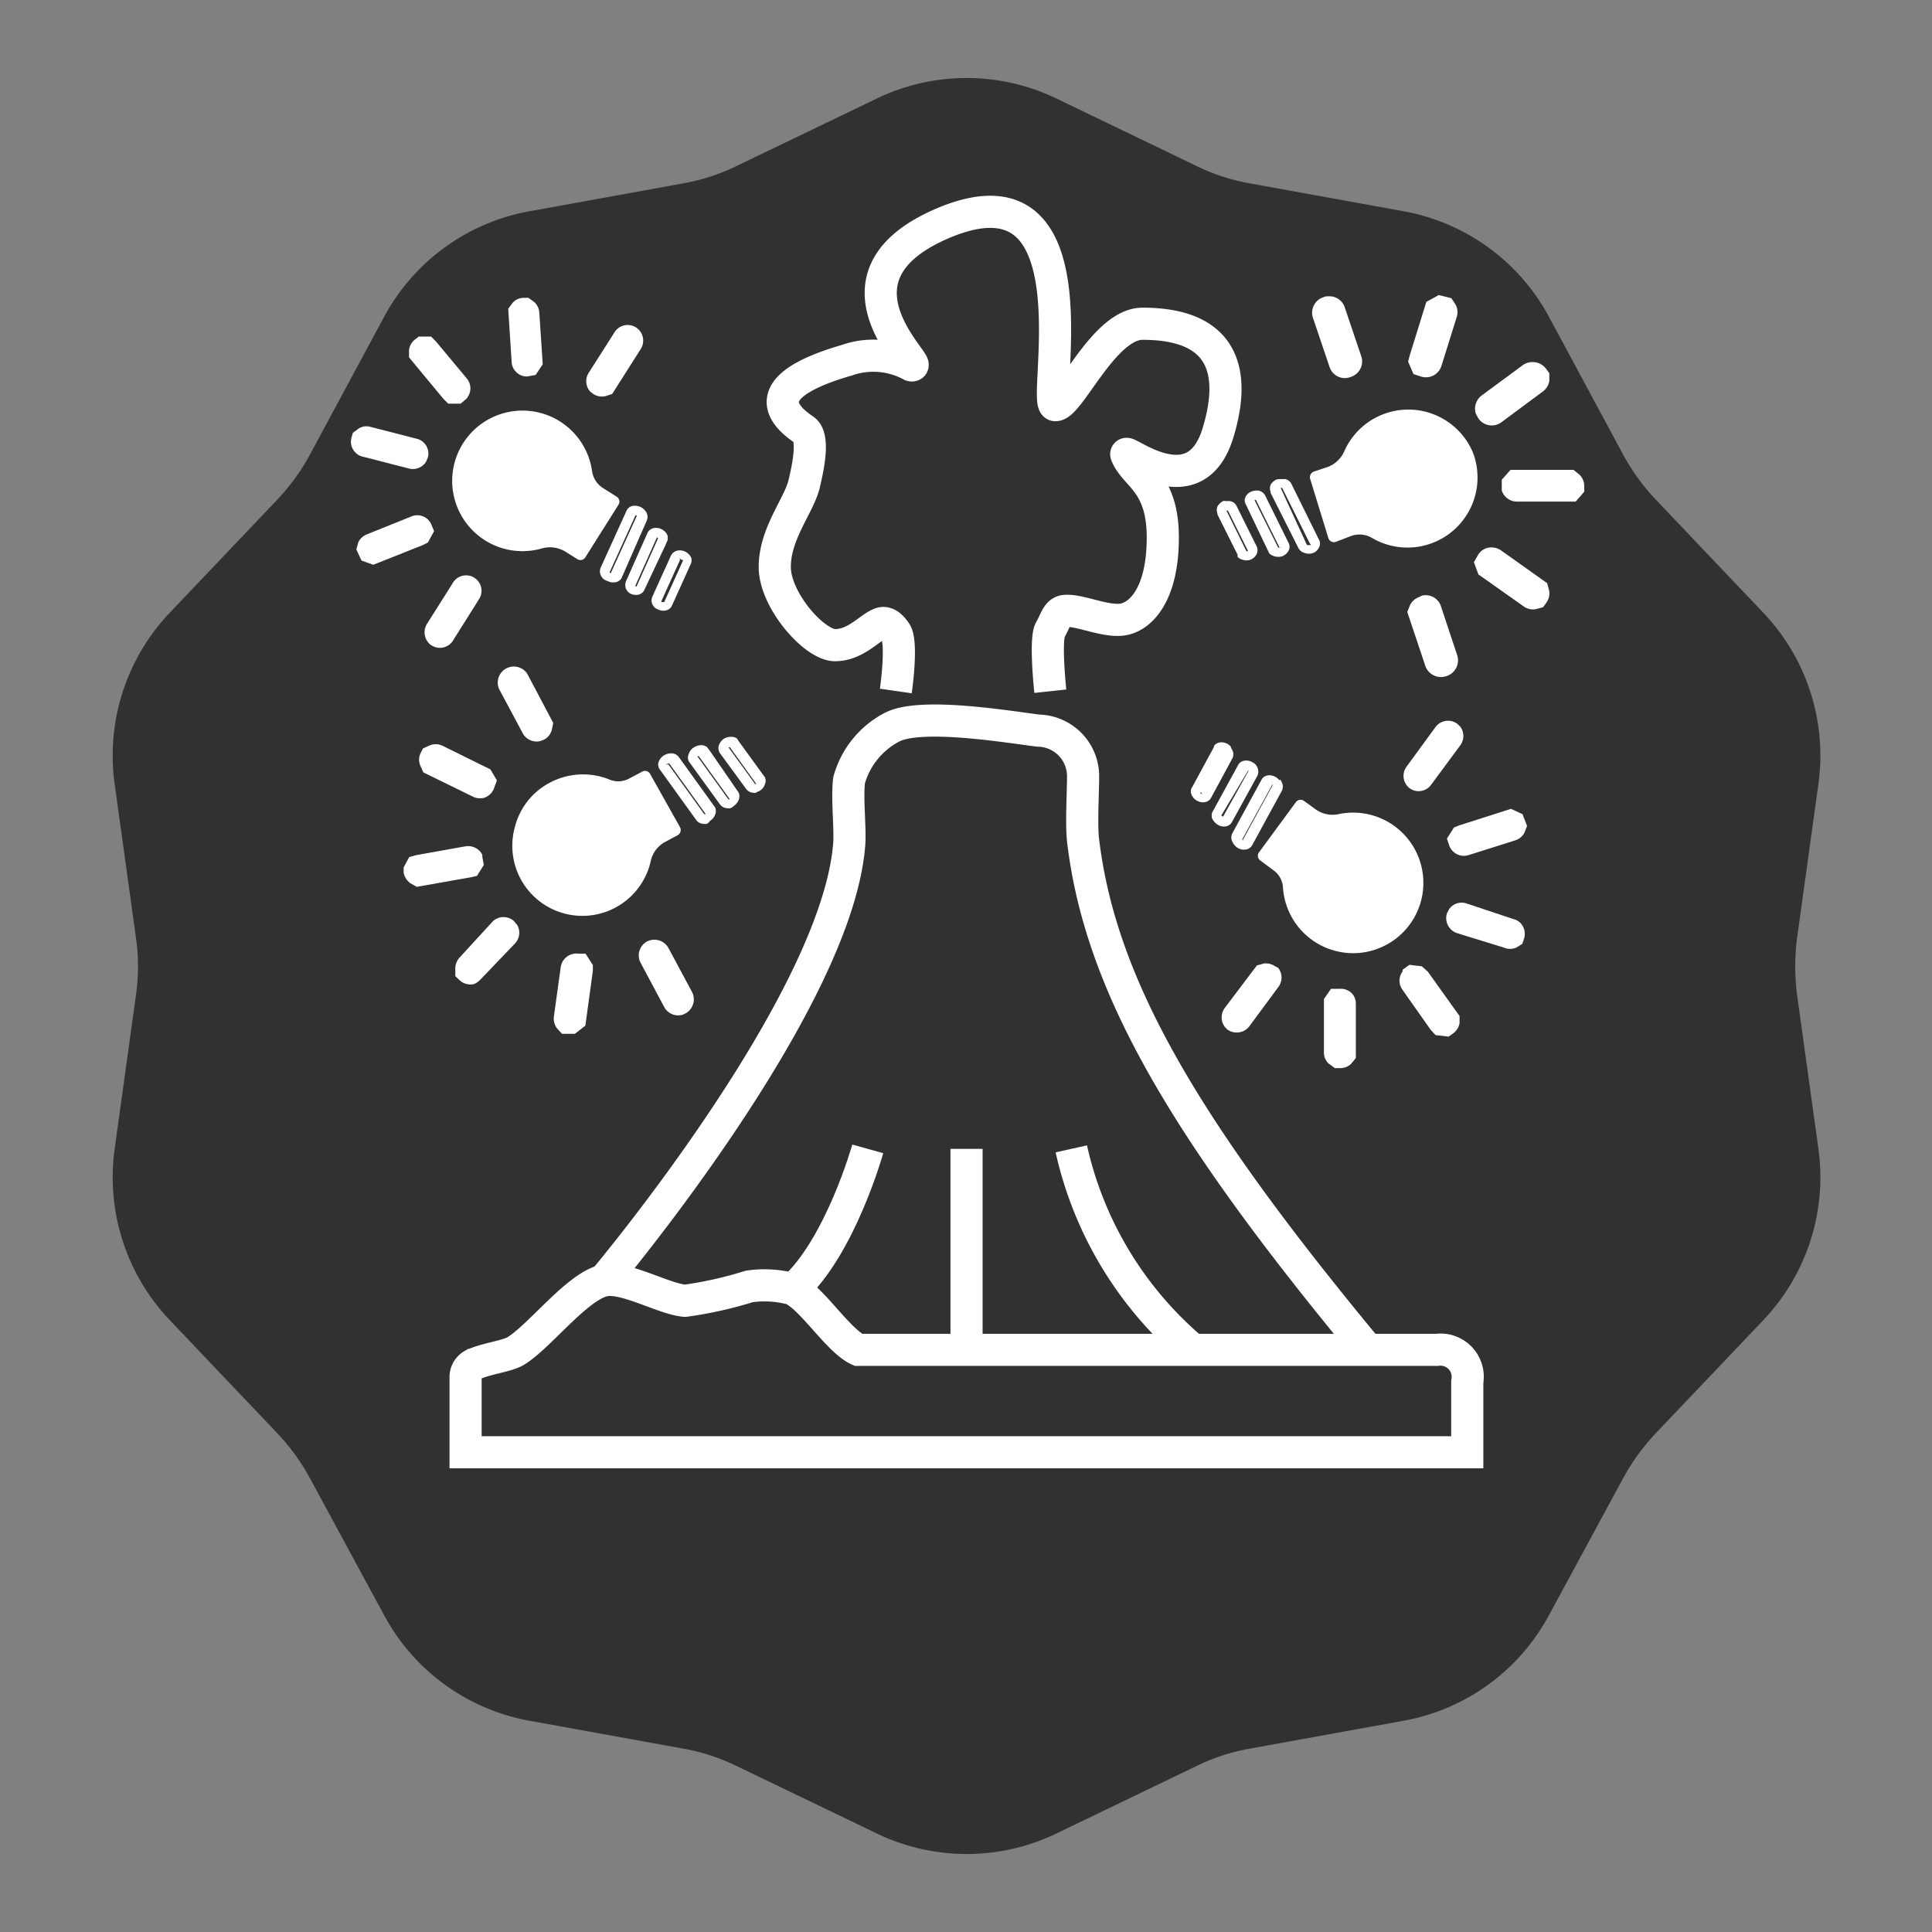 <svg id="Calque_1" data-name="Calque 1" xmlns="http://www.w3.org/2000/svg" viewBox="0 0 90.17 90.17"><rect x="0" y="0" width="90.17" height="90.17" fill="#808080" stroke="none"/><defs><style>.cls-1{fill:#323132;}.cls-2{fill:none;stroke:#fff;stroke-miterlimit:10;stroke-width:1.5px;}.cls-3{fill:#fff;}</style></defs><path class="cls-1" d="M49.31,4.6l6.56,3.16a9.39,9.39,0,0,0,2.47.8l7.17,1.3A9.65,9.65,0,0,1,72.3,14.8l3.45,6.41a10,10,0,0,0,1.53,2.11l5,5.26a9.67,9.67,0,0,1,2.59,8l-1,7.22a10.36,10.36,0,0,0,0,2.61l1,7.22a9.67,9.67,0,0,1-2.59,8l-5,5.26A10,10,0,0,0,75.75,69L72.3,75.37a9.65,9.65,0,0,1-6.79,4.94l-7.17,1.3a9.39,9.39,0,0,0-2.47.8l-6.56,3.16a9.65,9.65,0,0,1-8.39,0l-6.57-3.16a9.39,9.39,0,0,0-2.47-.8l-7.17-1.3a9.65,9.65,0,0,1-6.79-4.94L14.47,69a10,10,0,0,0-1.53-2.11l-5-5.26a9.67,9.67,0,0,1-2.59-8l1-7.22a9.51,9.51,0,0,0,0-2.61l-1-7.22a9.67,9.67,0,0,1,2.59-8l5-5.26a10,10,0,0,0,1.53-2.11l3.45-6.41a9.65,9.65,0,0,1,6.79-4.94l7.17-1.3a9.39,9.39,0,0,0,2.47-.8L40.92,4.6A9.65,9.65,0,0,1,49.31,4.6Z"/><path class="cls-2" d="M21.73,64.31c0,1.12,0,3.47,0,3.47H68.48V64.49A1.27,1.27,0,0,0,67.06,63h-27c-.95-.43-2.15-2.41-3.09-2.84a5,5,0,0,0-2-.12,18.3,18.3,0,0,1-3,.67c-1-.08-2.85-1.18-3.81-.94-1.26.31-3,2.63-4.1,3.29-.43.25-1.41.35-2,.64A.66.66,0,0,0,21.73,64.31Z"/><path class="cls-2" d="M28.15,59.8S39,46.93,39.63,39.46c.07-.76-.11-2.17,0-3.05a4,4,0,0,1,2-2.47c1.36-.71,5.51,0,6.84.16a2.13,2.13,0,0,1,2.08,2.13c0,.75-.09,2.24,0,3C51.36,46,55.28,52.67,63.84,63"/><line class="cls-2" x1="45.11" y1="53.62" x2="45.11" y2="63.03"/><path class="cls-2" d="M40.5,53.62S39.22,58.2,37,60.19"/><path class="cls-2" d="M50,53.62a17.17,17.17,0,0,0,5.74,9.43"/><path class="cls-2" d="M41.81,32.25s.32-2.22,0-2.73c-.21-.31-.45-.53-.74-.41-.53.22-1.14,1-2.1,1s-2.81-2.09-2.81-3.65,1.12-2.85,1.37-3.87c.14-.6.52-2.18,0-2.53-1.37-.92-1.84-2.14,2-3.25a3.72,3.72,0,0,1,3,.24c.69.17-4.37-4,1.29-6.55,7.59-3.4,4.76,8.43,5.44,8.41s2.27-3.81,4.07-3.8c4.28,0,4.2,2.86,3.51,5.11-1.08,3.51-4.44.61-4.27,1,.4,1,1.7,1.26,1.7,3.87s-1,3.64-1.8,3.81-2-.42-2.71-.39c-.42,0-.48.43-.74.88s0,2.87,0,2.87"/><path class="cls-3" d="M30.33,36.1A.27.27,0,0,0,30,36l-.68.36a1.08,1.08,0,0,1-.93,0,3.3,3.3,0,0,0-2.73.17,3.21,3.21,0,0,0-1.61,2,3.27,3.27,0,1,0,6.33,1.62,1.34,1.34,0,0,1,.69-.87l.56-.3a.28.28,0,0,0,.11-.37Z"/><path class="cls-3" d="M33,38.45a.5.5,0,0,1-.17,0,.43.43,0,0,1-.33-.17l-1.7-2.36a.38.38,0,0,1-.06-.36.59.59,0,0,1,.24-.3.63.63,0,0,1,.37-.1.43.43,0,0,1,.33.17l1.7,2.36,0,0a.44.44,0,0,1,0,.32.59.59,0,0,1-.24.3A.72.72,0,0,1,33,38.45Zm-1.81-2.78L32.87,38h.07l0,0-1.7-2.36a.08.08,0,0,0-.07,0l0,0h0l-.11.06Z"/><path class="cls-3" d="M34.1,37.72a.55.55,0,0,1-.18,0,.44.44,0,0,1-.32-.18l-1.45-2a.41.41,0,0,1,0-.36.54.54,0,0,1,.24-.3.61.61,0,0,1,.37-.1.46.46,0,0,1,.24.09h0l.15.2h0L34.48,37l0,0h0a.44.44,0,0,1,0,.32.63.63,0,0,1-.24.3A.5.5,0,0,1,34.1,37.72ZM32.55,35.3l1.44,2a.08.08,0,0,0,.07,0l0,0-1.44-2a.08.08,0,0,0-.07,0l0,0-.11.06Z"/><path class="cls-3" d="M35.33,37a.47.47,0,0,1-.17,0,.45.45,0,0,1-.33-.17L33.6,35.15a.41.41,0,0,1-.05-.36.64.64,0,0,1,.23-.31.65.65,0,0,1,.38-.09.41.41,0,0,1,.24.08h0l.06.1h0l1.24,1.71,0,0a.39.39,0,0,1,0,.32.55.55,0,0,1-.44.38ZM34,34.88l1.24,1.71a.08.08,0,0,0,.06,0s0,0,0,0l-1.23-1.71a.06.06,0,0,0-.06,0s0,0,0,0l-.12.06Z"/><path class="cls-3" d="M30.69,44.52a.11.11,0,0,0-.15,0,.11.11,0,0,0-.05.15l1.1,2.06a.12.12,0,0,0,.16,0,.11.11,0,0,0,0-.15Z"/><path class="cls-3" d="M31.86,47.36A.74.74,0,0,1,31,47l-1.1-2.06a.74.74,0,0,1,.3-1,.75.75,0,0,1,1,.31h0l1.1,2.05a.75.75,0,0,1-.31,1Z"/><path class="cls-3" d="M27,45.14a.16.16,0,0,0-.08-.06.11.11,0,0,0-.13.1l-.32,2.31a.1.1,0,0,0,.09.12.11.11,0,0,0,.13-.09L27,45.21A.08.08,0,0,0,27,45.14Z"/><path class="cls-3" d="M26.83,48.25l-.6,0L26,48a.76.76,0,0,1-.15-.55l.32-2.31a.74.74,0,0,1,.84-.63l.32,0,.34.53,0,.27-.35,2.56Z"/><path class="cls-3" d="M23.67,43.47l0,0a.12.12,0,0,0-.16,0l-1.62,1.68a.12.12,0,0,0,0,.16.11.11,0,0,0,.16,0l1.62-1.68A.11.11,0,0,0,23.67,43.47Z"/><path class="cls-3" d="M22.12,45.93a.75.75,0,0,1-.68-.19l-.19-.18,0-.35a.76.76,0,0,1,.21-.53L23,43a.73.73,0,0,1,1,0l.15.19a.73.73,0,0,1-.13.86l-1.61,1.68A.91.91,0,0,1,22.12,45.93Zm-.54-1.09Zm2.36-1Zm-.74-.72h0Z"/><path class="cls-3" d="M22,40.15a.13.13,0,0,0-.12-.06l-2.29.41a.11.11,0,0,0-.09.13.11.11,0,0,0,.13.09l2.29-.4a.11.11,0,0,0,.09-.13S22,40.16,22,40.15Z"/><path class="cls-3" d="M22,40.94l-2.55.45-.3-.17a.81.81,0,0,1-.31-.48l0-.26L19.1,40l.33-.09,2.29-.41a.75.75,0,0,1,.79.39l0,.09.07.39-.32.51Z"/><path class="cls-3" d="M22.52,36.46l-.05-.05-2.1-1a.11.11,0,0,0-.15,0,.1.1,0,0,0,.05.15l2.1,1a.13.13,0,0,0,.15,0A.2.2,0,0,0,22.52,36.46Z"/><path class="cls-3" d="M22.58,37.24a.76.76,0,0,1-.49-.05l-2.33-1.14-.14-.31a.71.71,0,0,1,0-.57l.12-.24.31-.14a.75.75,0,0,1,.57,0l2.27,1.12.3.51-.14.39A.74.74,0,0,1,22.58,37.24Zm-2-2.21h0Z"/><path class="cls-3" d="M24.05,31.75a.11.11,0,0,0-.2.1l1.09,2.06h0a.12.12,0,0,0,.16,0,.11.11,0,0,0,0-.15l-1.09-2.06Z"/><path class="cls-3" d="M25.21,34.59a.74.74,0,0,1-.82-.38l-1.1-2.06a.75.75,0,0,1,1.32-.7l1.21,2.29-.07.34a.72.72,0,0,1-.36.44Zm-.62-.49ZM23.49,32v0Z"/><path class="cls-3" d="M58.76,39.78a.27.27,0,0,0,.06.38l.62.46a1.06,1.06,0,0,1,.44.82A3.28,3.28,0,1,0,62.46,38a1.35,1.35,0,0,1-1.09-.25l-.51-.37a.27.27,0,0,0-.38.06Z"/><path class="cls-3" d="M59.74,36.38a.38.38,0,0,1,.09.15.43.43,0,0,1,0,.37l-1.39,2.55a.4.4,0,0,1-.3.2.57.57,0,0,1-.38-.08.67.67,0,0,1-.25-.3.43.43,0,0,1,0-.37l1.39-2.55,0,0a.4.4,0,0,1,.27-.16.57.57,0,0,1,.54.23ZM58,39.21l1.39-2.55a.13.13,0,0,0,0-.06h0l-1.4,2.55a.09.09,0,0,0,0,.06h0l.1.07Z"/><path class="cls-3" d="M58.6,35.68a.6.6,0,0,1,.09.15.47.47,0,0,1,0,.37l-1.19,2.16a.39.39,0,0,1-.3.21.55.55,0,0,1-.37-.08.68.68,0,0,1-.26-.3.46.46,0,0,1,0-.26h0l.12-.22h0l1.12-2.05,0,0h0a.44.44,0,0,1,.28-.16.56.56,0,0,1,.37.08A.57.57,0,0,1,58.6,35.68Zm-1.52,2.44L58.26,36a.07.07,0,0,0,0-.05l0,0L57,38.06a.11.11,0,0,0,0,0l0,0,.1.07Z"/><path class="cls-3" d="M57.43,34.87a.6.6,0,0,1,.09.15.43.43,0,0,1,0,.37l-1,1.85a.39.39,0,0,1-.3.2.55.55,0,0,1-.37-.08.56.56,0,0,1-.25-.3.37.37,0,0,1,0-.25h0l.06-.11h0l1-1.84,0-.05a.44.44,0,0,1,.27-.16.57.57,0,0,1,.54.23ZM56.08,37l1-1.85a.07.07,0,0,0,0,0l0,0-1,1.85A.15.15,0,0,0,56,37h0l.1.07Z"/><path class="cls-3" d="M66.13,36.13a.12.12,0,0,0,0,.16.1.1,0,0,0,.15,0l1.36-1.84a.12.12,0,0,0,0-.16.1.1,0,0,0-.15,0Z"/><path class="cls-3" d="M68.15,33.91a.73.73,0,0,1,0,.88l-1.36,1.84a.72.72,0,0,1-1,.16.73.73,0,0,1-.15-1h0L67,33.93a.73.73,0,0,1,1-.16Z"/><path class="cls-3" d="M68.23,39.13a.12.12,0,0,0,0,.1.11.11,0,0,0,.14.07l2.17-.69a.11.11,0,0,0,.08-.14.11.11,0,0,0-.14-.07l-2.18.69Z"/><path class="cls-3" d="M71.06,38l.21.55-.12.31a.73.73,0,0,1-.43.36l-2.18.69a.73.73,0,0,1-.91-.47l-.1-.3.33-.52.25-.1,2.41-.77Z"/><path class="cls-3" d="M68.17,42.79l0,0a.11.11,0,0,0,.07.14l2.17.72a.11.11,0,0,0,.07-.21l-2.17-.72A.09.09,0,0,0,68.17,42.79Z"/><path class="cls-3" d="M71,43.12a.74.74,0,0,1,.13.69l-.08.24-.29.18a.73.73,0,0,1-.56,0L68,43.55a.74.74,0,0,1-.47-.92l.11-.21a.72.72,0,0,1,.82-.25l2.16.72A.69.69,0,0,1,71,43.12Zm-.73.94h0Zm-1.85-1.68h0Zm-.31,1Z"/><path class="cls-3" d="M66,45.71a.11.11,0,0,0,0,.13l1.33,1.86a.1.1,0,0,0,.15,0,.11.11,0,0,0,0-.15l-1.33-1.86a.11.11,0,0,0-.15,0Z"/><path class="cls-3" d="M66.64,45.35l1.48,2.07,0,.34a.75.75,0,0,1-.3.47l-.21.15L67,48.31l-.23-.25L65.46,46.2a.72.72,0,0,1,0-.86l0-.08.32-.23.58.07Z"/><path class="cls-3" d="M62.46,46.77a.14.14,0,0,0,0,.07l0,2.28a.11.11,0,1,0,.22,0l0-2.28a.11.11,0,0,0-.11-.11A.1.1,0,0,0,62.46,46.77Z"/><path class="cls-3" d="M63.12,46.39a.71.71,0,0,1,.16.45l0,2.54-.21.26a.72.72,0,0,1-.52.21h-.25L62,49.63a.7.7,0,0,1-.21-.52l0-2.48.33-.48.41,0A.72.72,0,0,1,63.12,46.39ZM62,49.12Z"/><path class="cls-3" d="M57.64,47.4a.12.12,0,0,0,0,.16.1.1,0,0,0,.15,0l1.36-1.84h0a.1.1,0,0,0,0-.15.11.11,0,0,0-.16,0L57.64,47.4Z"/><path class="cls-3" d="M59.66,45.18a.73.73,0,0,1,0,.89l-1.36,1.84a.74.74,0,0,1-1,.15.73.73,0,0,1-.15-1l1.51-2,.32-.09a.76.76,0,0,1,.55.14A.53.53,0,0,1,59.66,45.18Zm-.16.76Zm-1.36,1.83h0Z"/><path class="cls-3" d="M62,25.12a.27.27,0,0,0,.34.17L63.1,25a1.16,1.16,0,0,1,.94.11,3.27,3.27,0,0,0,4.7-4,3.27,3.27,0,0,0-6-.05,1.36,1.36,0,0,1-.82.75l-.6.2a.28.28,0,0,0-.17.35Z"/><path class="cls-3" d="M59.8,22.36l.18,0a.41.41,0,0,1,.29.22l1.29,2.61a.36.36,0,0,1,0,.36.48.48,0,0,1-.28.26.56.56,0,0,1-.38,0,.45.45,0,0,1-.3-.23L59.3,23l0-.05a.45.45,0,0,1,0-.32.57.57,0,0,1,.28-.25A.83.83,0,0,1,59.8,22.36Zm1.33,3-1.29-2.59h-.07a0,0,0,0,0,0,0L61,25.44h.07l0,0h0l.12,0Z"/><path class="cls-3" d="M58.58,22.9a.47.47,0,0,1,.17,0,.45.45,0,0,1,.3.23l1.09,2.21a.38.38,0,0,1,0,.36.57.57,0,0,1-.29.26.63.63,0,0,1-.38,0,.58.58,0,0,1-.23-.13h0l-.11-.23h0l-1-2.09,0,0h0a.34.34,0,0,1,0-.31.48.48,0,0,1,.28-.26A.54.54,0,0,1,58.58,22.9Zm1.13,2.64-1.09-2.2a.08.08,0,0,0-.07,0l0,0,1.1,2.21a.06.06,0,0,0,.06,0l0,0,.12,0Z"/><path class="cls-3" d="M57.25,23.39a.52.52,0,0,1,.17,0,.41.41,0,0,1,.29.22l.94,1.89a.41.41,0,0,1,0,.36.55.55,0,0,1-.28.26.59.59,0,0,1-.39,0,.45.45,0,0,1-.22-.13h0l0-.1h0l-.94-1.88s0,0,0-.05a.45.45,0,0,1,0-.32.64.64,0,0,1,.28-.26A.79.79,0,0,1,57.25,23.39Zm1,2.33-.94-1.89h-.07l0,0,.93,1.89a.08.08,0,0,0,.07,0s0,0,0,0l.12,0Z"/><path class="cls-3" d="M62.64,16.87a.12.12,0,0,0,.15.07.11.11,0,0,0,.07-.14l-.76-2.25a.12.12,0,0,0-.15-.08.12.12,0,0,0-.07.15Z"/><path class="cls-3" d="M62,13.83a.75.75,0,0,1,.76.51l.76,2.25a.76.76,0,0,1-.47,1,.75.75,0,0,1-1-.47h0l-.76-2.25a.76.76,0,0,1,.48-1A.45.45,0,0,1,62,13.83Z"/><path class="cls-3" d="M66.45,16.87a.12.12,0,0,0,.07.07.12.12,0,0,0,.15-.07l.71-2.27a.11.11,0,0,0-.08-.14.1.1,0,0,0-.14.07l-.71,2.27A.09.09,0,0,0,66.45,16.87Z"/><path class="cls-3" d="M67.15,13.77l.59.15.19.29a.74.74,0,0,1,.06.58l-.71,2.27a.76.76,0,0,1-1,.5l-.31-.1-.25-.58.07-.28.78-2.51Z"/><path class="cls-3" d="M69.52,19.11l0,0a.11.11,0,0,0,.16,0l1.91-1.41a.11.11,0,0,0,0-.16.12.12,0,0,0-.16,0L69.56,19A.12.12,0,0,0,69.52,19.11Z"/><path class="cls-3" d="M71.49,16.9a.78.78,0,0,1,.66.3l.16.22,0,.35a.77.77,0,0,1-.3.5l-1.9,1.41A.76.76,0,0,1,69,19.53l-.12-.22a.77.77,0,0,1,.27-.85l1.91-1.41A.76.76,0,0,1,71.49,16.9Zm.36,1.18h0Zm-2.53.57Zm.63.85h0Z"/><path class="cls-3" d="M70.69,22.73a.12.12,0,0,0,.12.08l2.37,0a.14.14,0,0,0,.12-.12.12.12,0,0,0-.12-.12l-2.38,0a.11.11,0,0,0-.11.11Z"/><path class="cls-3" d="M70.8,21.93l2.64,0,.27.22a.73.73,0,0,1,.23.54v.26l-.4.46-.35,0-2.38,0a.74.74,0,0,1-.72-.52l0-.1v-.4l.41-.46Z"/><path class="cls-3" d="M69.51,26.35a.1.1,0,0,0,0,0l1.94,1.38a.11.11,0,0,0,.16,0,.11.11,0,0,0,0-.16l-1.93-1.38a.12.12,0,0,0-.16,0A.11.11,0,0,0,69.51,26.35Z"/><path class="cls-3" d="M69.58,25.55a.79.79,0,0,1,.48.14l2.15,1.53.09.34a.73.73,0,0,1-.13.57l-.15.21-.34.09a.73.73,0,0,1-.57-.13L69,26.81l-.21-.57.21-.37A.72.72,0,0,1,69.58,25.55Zm1.67,2.57Z"/><path class="cls-3" d="M67.18,30.83a.11.11,0,0,0,.15.07.12.12,0,0,0,.07-.15l-.75-2.25h0a.12.12,0,0,0-.15-.07.11.11,0,0,0-.07.14l.75,2.26Z"/><path class="cls-3" d="M66.49,27.78a.75.75,0,0,1,.76.51L68,30.55a.77.77,0,0,1-.48,1,.77.77,0,0,1-1-.48l-.84-2.51.13-.32a.75.75,0,0,1,.44-.38A.43.43,0,0,1,66.49,27.78Zm.55.59Zm.75,2.25v0Z"/><path class="cls-3" d="M28.87,23.55a.27.27,0,0,0-.09-.37l-.65-.41a1.12,1.12,0,0,1-.5-.8,3.28,3.28,0,1,0-2.32,3.62,1.39,1.39,0,0,1,1.1.17l.54.34a.27.27,0,0,0,.37-.09Z"/><path class="cls-3" d="M28.14,27a.65.65,0,0,1-.1-.15.44.44,0,0,1,0-.37l1.2-2.64a.4.4,0,0,1,.29-.23.64.64,0,0,1,.38.06.59.59,0,0,1,.27.27.44.44,0,0,1,0,.37L29,27,29,27a.4.4,0,0,1-.26.17.57.57,0,0,1-.38-.05A.59.59,0,0,1,28.14,27Zm1.52-2.95-1.2,2.64a.07.07,0,0,0,0,.05h.05l1.2-2.64s0-.05,0-.05,0,0-.05,0h0L29.55,24Z"/><path class="cls-3" d="M29.32,27.63a.71.71,0,0,1-.1-.14.48.48,0,0,1,0-.37l1-2.25a.4.4,0,0,1,.28-.22.56.56,0,0,1,.38.05.57.57,0,0,1,.27.28.45.45,0,0,1,0,.25h0l-.1.23h0l-1,2.12,0,0h0a.44.44,0,0,1-.27.18.61.61,0,0,1-.37-.06A.59.59,0,0,1,29.32,27.63Zm1.34-2.55-1,2.24s0,.05,0,.05,0,0,.05,0l1-2.24a.08.08,0,0,0-.05-.05h0L30.56,25Z"/><path class="cls-3" d="M30.55,28.35a.71.71,0,0,1-.1-.14.44.44,0,0,1,0-.37l.87-1.92a.44.44,0,0,1,.29-.22.57.57,0,0,1,.38.05.61.61,0,0,1,.27.28.45.45,0,0,1,0,.25h0l-.05.11h0l-.87,1.92,0,0a.41.41,0,0,1-.26.18.57.57,0,0,1-.38-.05A.75.75,0,0,1,30.55,28.35Zm1.19-2.22-.87,1.92a.1.1,0,0,0,0,.05H31l.87-1.92a.07.07,0,0,0,0-.05h-.05l-.11-.07Z"/><path class="cls-3" d="M21.84,27.62a.11.11,0,0,0,0-.15.12.12,0,0,0-.16,0l-1.19,1.91a.11.11,0,0,0,0,.15.11.11,0,0,0,.15,0Z"/><path class="cls-3" d="M20,30a.74.74,0,0,1-.08-.87l1.2-1.9a.72.72,0,1,1,1.22.76h0l-1.2,1.91a.72.72,0,0,1-1,.22A.44.44,0,0,1,20,30Z"/><path class="cls-3" d="M19.57,24.83a.17.17,0,0,0,0-.1.11.11,0,0,0-.15-.06l-2.09.83a.12.12,0,0,0-.06.14.11.11,0,0,0,.15.06l2.08-.83Z"/><path class="cls-3" d="M16.87,26.16l-.24-.52.09-.32a.74.74,0,0,1,.4-.38l2.09-.84a.71.71,0,0,1,.93.4l.12.29-.29.53-.24.12-2.31.92Z"/><path class="cls-3" d="M19.37,21.23a0,0,0,0,0,0,0,.1.1,0,0,0-.07-.13l-2.18-.56a.12.12,0,0,0-.14.08.11.11,0,0,0,.08.13l2.18.56A.11.11,0,0,0,19.37,21.23Z"/><path class="cls-3" d="M16.57,21.1a.71.71,0,0,1-.17-.66l.07-.24.27-.2a.68.68,0,0,1,.54-.08l2.18.56a.71.71,0,0,1,.51.87l-.09.21a.73.73,0,0,1-.78.31l-2.18-.56A.66.66,0,0,1,16.57,21.1Zm.65-1Zm1.94,1.52h0Zm.24-1Z"/><path class="cls-3" d="M21.33,18.21a.12.12,0,0,0,0-.13l-1.43-1.73a.12.12,0,0,0-.16,0,.11.11,0,0,0,0,.16l1.43,1.73a.11.11,0,0,0,.16,0S21.32,18.22,21.33,18.21Z"/><path class="cls-3" d="M20.69,18.61l-1.6-1.93v-.33a.72.72,0,0,1,.26-.49l.19-.15.58,0,.23.23,1.44,1.73a.71.71,0,0,1,.05.84l-.05.08-.29.25-.58,0Z"/><path class="cls-3" d="M24.69,16.92a.19.19,0,0,0,0-.07l-.14-2.24a.13.13,0,0,0-.12-.11.11.11,0,0,0-.1.12l.14,2.24a.12.12,0,0,0,.12.11Z"/><path class="cls-3" d="M24.07,17.34a.68.68,0,0,1-.19-.43l-.16-2.5.2-.27a.7.7,0,0,1,.49-.24l.25,0,.27.19a.74.74,0,0,1,.24.5L25.33,17,25,17.5l-.4.07A.68.68,0,0,1,24.07,17.34ZM25,14.58Z"/><path class="cls-3" d="M29.38,16a.11.11,0,0,0,0-.15.11.11,0,0,0-.15,0L28,17.73h0a.11.11,0,0,0,.18.12L29.38,16Z"/><path class="cls-3" d="M27.55,18.28a.72.72,0,0,1-.08-.87l1.21-1.9a.72.72,0,0,1,1-.23.73.73,0,0,1,.23,1l-1.34,2.11-.32.1a.73.73,0,0,1-.54-.09Zm.11-.76h0Zm1.2-1.9v0Z"/></svg>